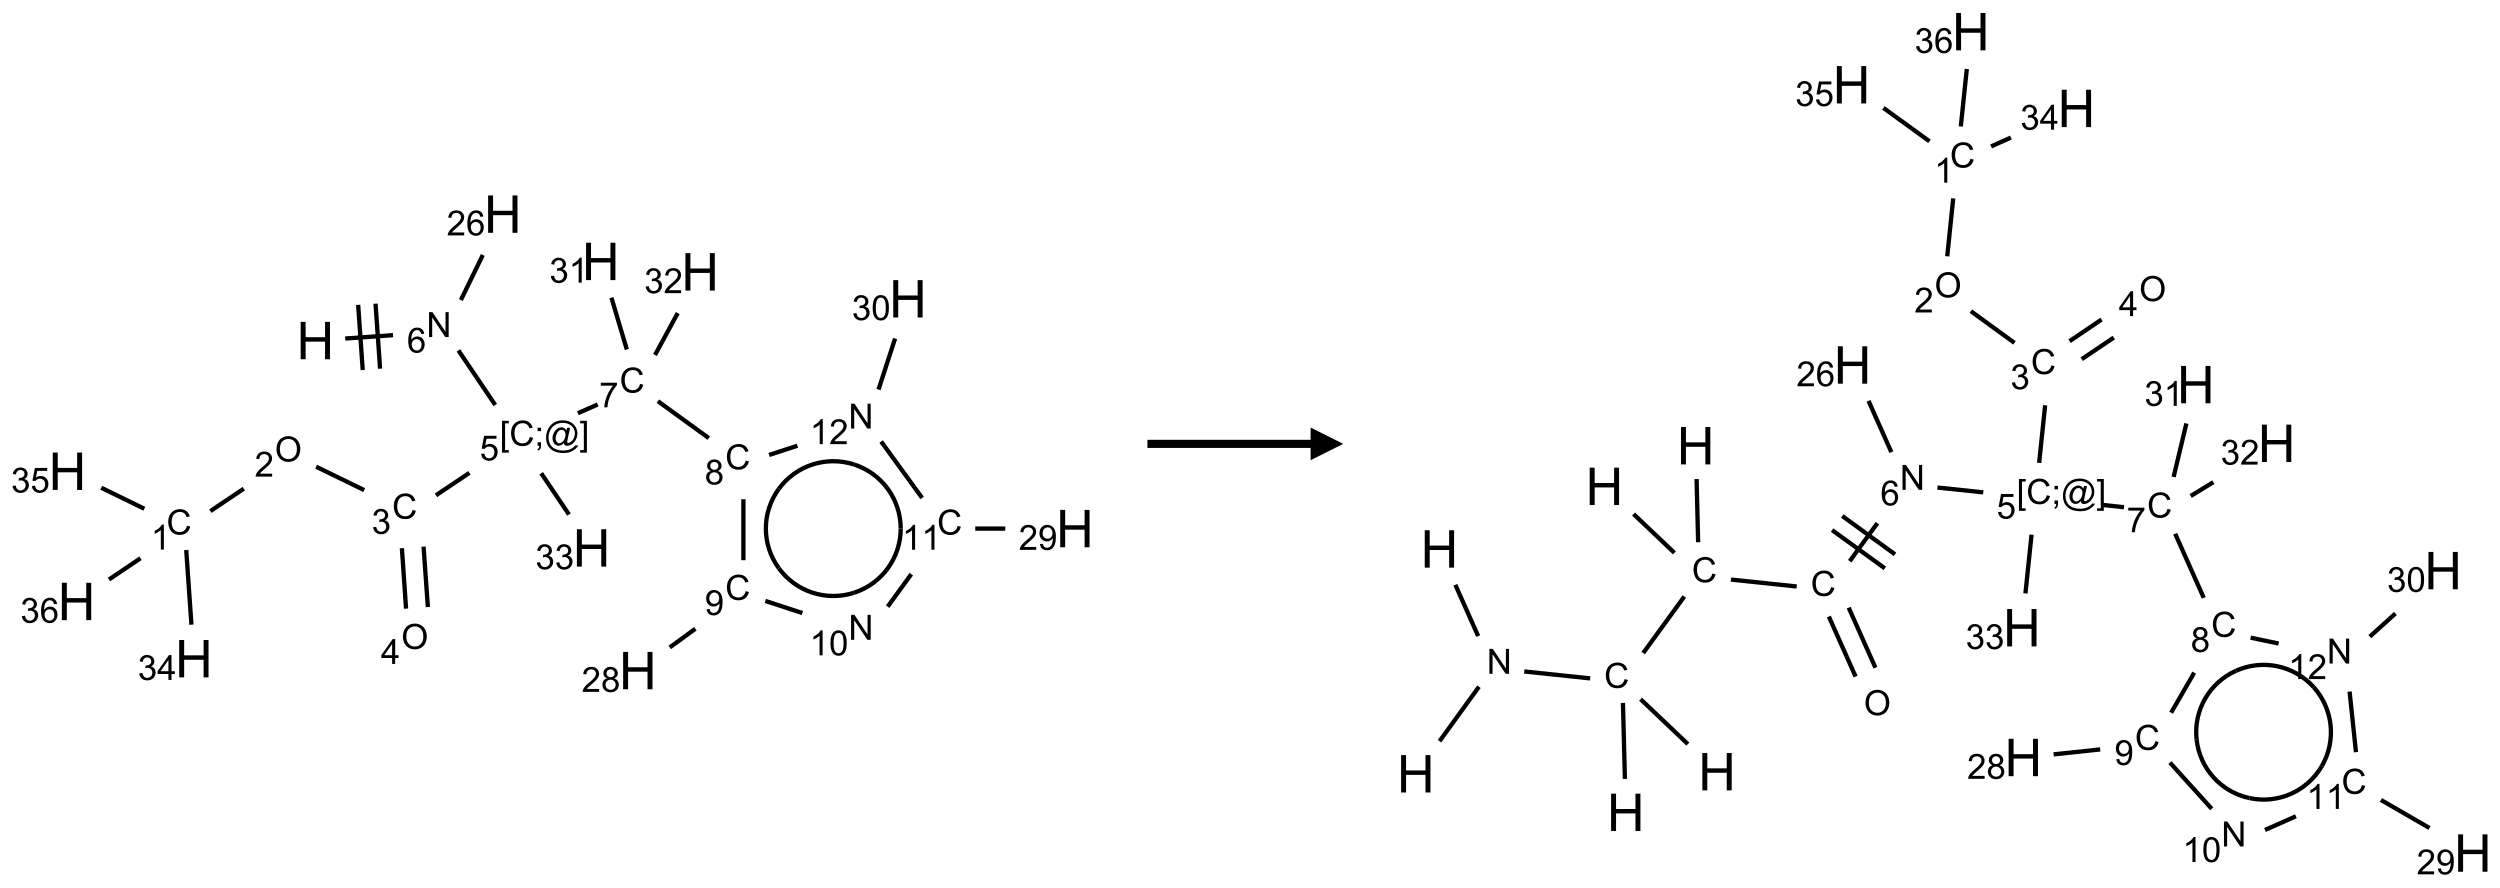 <?xml version="1.0" encoding="UTF-8"?>
<svg xmlns="http://www.w3.org/2000/svg" xmlns:xlink="http://www.w3.org/1999/xlink" width="766" height="272" viewBox="0 0 766 272">
<defs>
<g>
<g id="glyph-0-0">
<path d="M 2 0 L 2 -10 L 10 -10 L 10 0 Z M 2.25 -0.25 L 9.75 -0.25 L 9.75 -9.75 L 2.25 -9.75 Z M 2.25 -0.25 "/>
</g>
<g id="glyph-0-1">
<path d="M 1.281 0 L 1.281 -11.453 L 2.797 -11.453 L 2.797 -6.75 L 8.75 -6.75 L 8.75 -11.453 L 10.266 -11.453 L 10.266 0 L 8.75 0 L 8.75 -5.398 L 2.797 -5.398 L 2.797 0 Z M 1.281 0 "/>
</g>
<g id="glyph-1-0">
<path d="M 1.332 0 L 1.332 -6.668 L 6.668 -6.668 L 6.668 0 Z M 1.5 -0.168 L 6.5 -0.168 L 6.5 -6.5 L 1.5 -6.5 Z M 1.5 -0.168 "/>
</g>
<g id="glyph-1-1">
<path d="M 0.812 0 L 0.812 -7.637 L 1.848 -7.637 L 5.859 -1.641 L 5.859 -7.637 L 6.828 -7.637 L 6.828 0 L 5.793 0 L 1.781 -6 L 1.781 0 Z M 0.812 0 "/>
</g>
<g id="glyph-1-2">
<path d="M 5.309 -5.766 L 4.375 -5.691 C 4.293 -6.059 4.172 -6.328 4.02 -6.496 C 3.766 -6.762 3.453 -6.895 3.082 -6.895 C 2.785 -6.895 2.523 -6.812 2.297 -6.645 C 2 -6.43 1.77 -6.117 1.598 -5.703 C 1.43 -5.289 1.34 -4.703 1.332 -3.938 C 1.559 -4.281 1.836 -4.535 2.16 -4.703 C 2.488 -4.871 2.828 -4.953 3.188 -4.953 C 3.812 -4.953 4.344 -4.723 4.785 -4.262 C 5.223 -3.801 5.441 -3.207 5.441 -2.48 C 5.441 -2 5.34 -1.555 5.133 -1.145 C 4.926 -0.73 4.641 -0.418 4.281 -0.199 C 3.922 0.02 3.512 0.129 3.051 0.129 C 2.27 0.129 1.633 -0.156 1.141 -0.73 C 0.648 -1.305 0.402 -2.254 0.402 -3.574 C 0.402 -5.051 0.672 -6.121 1.219 -6.793 C 1.695 -7.375 2.336 -7.668 3.141 -7.668 C 3.742 -7.668 4.234 -7.5 4.617 -7.16 C 5 -6.824 5.23 -6.359 5.309 -5.766 Z M 1.48 -2.473 C 1.48 -2.152 1.547 -1.844 1.684 -1.547 C 1.82 -1.25 2.016 -1.027 2.262 -0.871 C 2.508 -0.719 2.766 -0.641 3.035 -0.641 C 3.434 -0.641 3.773 -0.801 4.059 -1.121 C 4.344 -1.441 4.484 -1.875 4.484 -2.422 C 4.484 -2.949 4.344 -3.367 4.062 -3.668 C 3.781 -3.973 3.426 -4.125 3 -4.125 C 2.578 -4.125 2.219 -3.973 1.922 -3.668 C 1.625 -3.363 1.48 -2.969 1.48 -2.473 Z M 1.48 -2.473 "/>
</g>
<g id="glyph-1-3">
<path d="M 0.723 2.121 L 0.723 -7.637 L 2.793 -7.637 L 2.793 -6.859 L 1.66 -6.859 L 1.66 1.344 L 2.793 1.344 L 2.793 2.121 Z M 0.723 2.121 "/>
</g>
<g id="glyph-1-4">
<path d="M 6.27 -2.676 L 7.281 -2.422 C 7.07 -1.594 6.688 -0.961 6.137 -0.523 C 5.586 -0.086 4.914 0.129 4.121 0.129 C 3.297 0.129 2.629 -0.039 2.113 -0.371 C 1.598 -0.707 1.203 -1.191 0.934 -1.828 C 0.664 -2.465 0.531 -3.145 0.531 -3.875 C 0.531 -4.672 0.684 -5.363 0.988 -5.957 C 1.293 -6.547 1.723 -6.996 2.285 -7.305 C 2.844 -7.613 3.461 -7.766 4.137 -7.766 C 4.898 -7.766 5.543 -7.57 6.062 -7.184 C 6.582 -6.793 6.945 -6.246 7.152 -5.543 L 6.156 -5.309 C 5.98 -5.863 5.723 -6.266 5.387 -6.52 C 5.051 -6.773 4.625 -6.902 4.113 -6.902 C 3.527 -6.902 3.039 -6.762 2.645 -6.48 C 2.25 -6.199 1.973 -5.82 1.812 -5.348 C 1.652 -4.871 1.574 -4.383 1.574 -3.879 C 1.574 -3.23 1.668 -2.664 1.855 -2.18 C 2.047 -1.695 2.34 -1.332 2.738 -1.094 C 3.137 -0.855 3.57 -0.734 4.035 -0.734 C 4.602 -0.734 5.082 -0.898 5.473 -1.223 C 5.867 -1.551 6.133 -2.035 6.27 -2.676 Z M 6.27 -2.676 "/>
</g>
<g id="glyph-1-5">
<path d="M 0.949 -4.465 L 0.949 -5.531 L 2.016 -5.531 L 2.016 -4.465 Z M 0.949 0 L 0.949 -1.066 L 2.016 -1.066 L 2.016 0 C 2.016 0.391 1.945 0.711 1.809 0.949 C 1.668 1.191 1.449 1.379 1.145 1.512 L 0.887 1.109 C 1.082 1.023 1.23 0.895 1.324 0.727 C 1.418 0.559 1.469 0.316 1.48 0 Z M 0.949 0 "/>
</g>
<g id="glyph-1-6">
<path d="M 6.047 -0.848 C 5.82 -0.59 5.57 -0.379 5.289 -0.223 C 5.008 -0.062 4.73 0.016 4.449 0.016 C 4.141 0.016 3.84 -0.074 3.547 -0.254 C 3.254 -0.434 3.02 -0.715 2.836 -1.09 C 2.652 -1.465 2.562 -1.875 2.562 -2.324 C 2.562 -2.875 2.703 -3.43 2.988 -3.98 C 3.27 -4.535 3.621 -4.953 4.043 -5.23 C 4.461 -5.508 4.871 -5.645 5.266 -5.645 C 5.566 -5.645 5.855 -5.566 6.129 -5.41 C 6.402 -5.25 6.641 -5.012 6.84 -4.688 L 7.016 -5.496 L 7.949 -5.496 L 7.199 -2 C 7.094 -1.516 7.043 -1.246 7.043 -1.191 C 7.043 -1.098 7.078 -1.02 7.148 -0.949 C 7.219 -0.883 7.305 -0.848 7.406 -0.848 C 7.59 -0.848 7.832 -0.953 8.129 -1.168 C 8.527 -1.445 8.84 -1.816 9.07 -2.285 C 9.301 -2.75 9.418 -3.234 9.418 -3.73 C 9.418 -4.309 9.27 -4.852 8.973 -5.355 C 8.676 -5.859 8.23 -6.262 7.645 -6.562 C 7.055 -6.863 6.406 -7.016 5.691 -7.016 C 4.879 -7.016 4.137 -6.824 3.465 -6.445 C 2.793 -6.066 2.273 -5.52 1.902 -4.809 C 1.535 -4.098 1.348 -3.34 1.348 -2.527 C 1.348 -1.676 1.535 -0.941 1.902 -0.328 C 2.273 0.285 2.809 0.742 3.508 1.035 C 4.207 1.328 4.984 1.473 5.832 1.473 C 6.742 1.473 7.504 1.32 8.121 1.016 C 8.734 0.711 9.195 0.34 9.5 -0.098 L 10.441 -0.098 C 10.266 0.266 9.961 0.637 9.531 1.016 C 9.102 1.395 8.59 1.695 7.996 1.914 C 7.402 2.133 6.688 2.246 5.848 2.246 C 5.078 2.246 4.367 2.145 3.715 1.949 C 3.066 1.75 2.512 1.453 2.051 1.055 C 1.594 0.656 1.25 0.199 1.016 -0.316 C 0.723 -0.973 0.578 -1.684 0.578 -2.441 C 0.578 -3.289 0.75 -4.098 1.098 -4.863 C 1.523 -5.805 2.125 -6.527 2.902 -7.027 C 3.684 -7.527 4.629 -7.777 5.738 -7.777 C 6.602 -7.777 7.375 -7.602 8.059 -7.246 C 8.746 -6.895 9.285 -6.371 9.684 -5.672 C 10.02 -5.07 10.188 -4.418 10.188 -3.715 C 10.188 -2.707 9.832 -1.812 9.125 -1.031 C 8.492 -0.328 7.801 0.02 7.051 0.02 C 6.812 0.02 6.617 -0.016 6.473 -0.09 C 6.324 -0.16 6.215 -0.266 6.145 -0.402 C 6.102 -0.488 6.066 -0.637 6.047 -0.848 Z M 3.527 -2.262 C 3.527 -1.785 3.641 -1.414 3.863 -1.152 C 4.09 -0.887 4.348 -0.754 4.641 -0.754 C 4.836 -0.754 5.039 -0.812 5.254 -0.93 C 5.469 -1.047 5.676 -1.219 5.871 -1.449 C 6.066 -1.676 6.23 -1.969 6.355 -2.32 C 6.48 -2.672 6.543 -3.027 6.543 -3.379 C 6.543 -3.852 6.426 -4.219 6.191 -4.48 C 5.957 -4.738 5.672 -4.871 5.332 -4.871 C 5.109 -4.871 4.902 -4.812 4.707 -4.699 C 4.512 -4.586 4.32 -4.406 4.137 -4.156 C 3.953 -3.906 3.805 -3.602 3.691 -3.246 C 3.582 -2.887 3.527 -2.559 3.527 -2.262 Z M 3.527 -2.262 "/>
</g>
<g id="glyph-1-7">
<path d="M 2.27 2.121 L 0.203 2.121 L 0.203 1.344 L 1.332 1.344 L 1.332 -6.859 L 0.203 -6.859 L 0.203 -7.637 L 2.27 -7.637 Z M 2.27 2.121 "/>
</g>
<g id="glyph-1-8">
<path d="M 0.441 -2 L 1.426 -2.082 C 1.5 -1.605 1.668 -1.242 1.934 -1.004 C 2.199 -0.762 2.52 -0.641 2.895 -0.641 C 3.348 -0.641 3.73 -0.812 4.043 -1.152 C 4.355 -1.492 4.512 -1.941 4.512 -2.504 C 4.512 -3.039 4.359 -3.461 4.059 -3.77 C 3.758 -4.078 3.367 -4.234 2.879 -4.234 C 2.578 -4.234 2.305 -4.164 2.062 -4.027 C 1.82 -3.891 1.629 -3.715 1.488 -3.496 L 0.609 -3.609 L 1.348 -7.531 L 5.145 -7.531 L 5.145 -6.637 L 2.098 -6.637 L 1.688 -4.582 C 2.145 -4.902 2.625 -5.062 3.129 -5.062 C 3.797 -5.062 4.359 -4.832 4.816 -4.371 C 5.277 -3.91 5.504 -3.312 5.504 -2.59 C 5.504 -1.898 5.305 -1.301 4.902 -0.797 C 4.41 -0.18 3.742 0.129 2.895 0.129 C 2.199 0.129 1.633 -0.062 1.195 -0.453 C 0.758 -0.844 0.504 -1.359 0.441 -2 Z M 0.441 -2 "/>
</g>
<g id="glyph-1-9">
<path d="M 0.449 -2.016 L 1.387 -2.141 C 1.492 -1.609 1.676 -1.227 1.934 -0.992 C 2.191 -0.758 2.508 -0.641 2.879 -0.641 C 3.32 -0.641 3.695 -0.793 3.996 -1.098 C 4.301 -1.402 4.453 -1.781 4.453 -2.234 C 4.453 -2.664 4.312 -3.02 4.031 -3.301 C 3.75 -3.578 3.391 -3.719 2.957 -3.719 C 2.781 -3.719 2.562 -3.684 2.297 -3.613 L 2.402 -4.438 C 2.465 -4.43 2.516 -4.426 2.551 -4.426 C 2.949 -4.426 3.312 -4.531 3.629 -4.738 C 3.949 -4.949 4.109 -5.27 4.109 -5.703 C 4.109 -6.047 3.992 -6.332 3.762 -6.559 C 3.527 -6.785 3.227 -6.895 2.859 -6.895 C 2.496 -6.895 2.191 -6.781 1.949 -6.551 C 1.707 -6.324 1.547 -5.98 1.48 -5.52 L 0.543 -5.688 C 0.656 -6.316 0.918 -6.805 1.324 -7.148 C 1.73 -7.492 2.234 -7.668 2.84 -7.668 C 3.254 -7.668 3.641 -7.578 3.988 -7.398 C 4.34 -7.219 4.609 -6.977 4.793 -6.668 C 4.98 -6.359 5.074 -6.031 5.074 -5.684 C 5.074 -5.352 4.984 -5.051 4.809 -4.781 C 4.629 -4.512 4.367 -4.297 4.02 -4.137 C 4.473 -4.031 4.824 -3.816 5.074 -3.488 C 5.324 -3.16 5.449 -2.75 5.449 -2.254 C 5.449 -1.59 5.203 -1.023 4.719 -0.559 C 4.234 -0.098 3.617 0.137 2.875 0.137 C 2.203 0.137 1.648 -0.062 1.207 -0.465 C 0.762 -0.863 0.512 -1.379 0.449 -2.016 Z M 0.449 -2.016 "/>
</g>
<g id="glyph-1-10">
<path d="M 0.516 -3.719 C 0.516 -4.984 0.855 -5.977 1.535 -6.695 C 2.215 -7.414 3.094 -7.77 4.172 -7.77 C 4.875 -7.77 5.512 -7.602 6.078 -7.266 C 6.645 -6.93 7.074 -6.461 7.371 -5.855 C 7.668 -5.254 7.816 -4.57 7.816 -3.809 C 7.816 -3.035 7.66 -2.34 7.348 -1.73 C 7.035 -1.117 6.594 -0.656 6.02 -0.34 C 5.449 -0.027 4.828 0.129 4.168 0.129 C 3.449 0.129 2.805 -0.043 2.238 -0.391 C 1.672 -0.738 1.246 -1.211 0.953 -1.812 C 0.66 -2.414 0.516 -3.047 0.516 -3.719 Z M 1.559 -3.703 C 1.559 -2.781 1.805 -2.059 2.301 -1.527 C 2.793 -1 3.414 -0.734 4.16 -0.734 C 4.922 -0.734 5.547 -1 6.039 -1.535 C 6.531 -2.07 6.777 -2.828 6.777 -3.812 C 6.777 -4.434 6.672 -4.977 6.461 -5.441 C 6.25 -5.902 5.945 -6.262 5.539 -6.52 C 5.133 -6.773 4.68 -6.902 4.176 -6.902 C 3.461 -6.902 2.848 -6.656 2.332 -6.164 C 1.816 -5.672 1.559 -4.852 1.559 -3.703 Z M 1.559 -3.703 "/>
</g>
<g id="glyph-1-11">
<path d="M 5.371 -0.902 L 5.371 0 L 0.324 0 C 0.316 -0.227 0.352 -0.441 0.434 -0.652 C 0.562 -0.996 0.766 -1.332 1.051 -1.668 C 1.332 -2 1.742 -2.387 2.277 -2.824 C 3.105 -3.504 3.668 -4.043 3.957 -4.441 C 4.25 -4.84 4.395 -5.215 4.395 -5.566 C 4.395 -5.938 4.262 -6.254 3.996 -6.508 C 3.73 -6.762 3.387 -6.891 2.957 -6.891 C 2.508 -6.891 2.145 -6.754 1.875 -6.484 C 1.605 -6.215 1.469 -5.84 1.465 -5.359 L 0.5 -5.457 C 0.566 -6.176 0.812 -6.727 1.246 -7.102 C 1.676 -7.477 2.254 -7.668 2.98 -7.668 C 3.711 -7.668 4.293 -7.465 4.719 -7.059 C 5.145 -6.652 5.359 -6.148 5.359 -5.547 C 5.359 -5.242 5.297 -4.941 5.172 -4.645 C 5.047 -4.352 4.84 -4.039 4.551 -3.715 C 4.262 -3.387 3.777 -2.938 3.105 -2.371 C 2.543 -1.898 2.18 -1.578 2.02 -1.41 C 1.859 -1.242 1.73 -1.07 1.625 -0.902 Z M 5.371 -0.902 "/>
</g>
<g id="glyph-1-12">
<path d="M 3.973 0 L 3.035 0 L 3.035 -5.973 C 2.809 -5.758 2.516 -5.543 2.148 -5.328 C 1.781 -5.113 1.453 -4.953 1.16 -4.844 L 1.16 -5.75 C 1.684 -5.996 2.145 -6.297 2.535 -6.645 C 2.93 -6.996 3.207 -7.336 3.371 -7.668 L 3.973 -7.668 Z M 3.973 0 "/>
</g>
<g id="glyph-1-13">
<path d="M 3.449 0 L 3.449 -1.828 L 0.137 -1.828 L 0.137 -2.688 L 3.621 -7.637 L 4.387 -7.637 L 4.387 -2.688 L 5.418 -2.688 L 5.418 -1.828 L 4.387 -1.828 L 4.387 0 Z M 3.449 -2.688 L 3.449 -6.129 L 1.059 -2.688 Z M 3.449 -2.688 "/>
</g>
<g id="glyph-1-14">
<path d="M 0.504 -6.637 L 0.504 -7.535 L 5.449 -7.535 L 5.449 -6.809 C 4.961 -6.289 4.48 -5.602 4.004 -4.746 C 3.527 -3.887 3.156 -3.004 2.895 -2.098 C 2.707 -1.461 2.59 -0.762 2.535 0 L 1.574 0 C 1.582 -0.602 1.703 -1.328 1.926 -2.176 C 2.152 -3.027 2.477 -3.848 2.898 -4.637 C 3.32 -5.426 3.77 -6.094 4.246 -6.637 Z M 0.504 -6.637 "/>
</g>
<g id="glyph-1-15">
<path d="M 1.887 -4.141 C 1.496 -4.281 1.207 -4.484 1.02 -4.75 C 0.832 -5.016 0.738 -5.328 0.738 -5.699 C 0.738 -6.254 0.938 -6.719 1.34 -7.098 C 1.738 -7.477 2.27 -7.668 2.934 -7.668 C 3.598 -7.668 4.137 -7.473 4.543 -7.086 C 4.949 -6.699 5.152 -6.227 5.152 -5.672 C 5.152 -5.316 5.059 -5.008 4.871 -4.746 C 4.688 -4.484 4.406 -4.281 4.027 -4.141 C 4.496 -3.988 4.852 -3.742 5.098 -3.402 C 5.34 -3.062 5.465 -2.656 5.465 -2.184 C 5.465 -1.531 5.234 -0.98 4.77 -0.535 C 4.309 -0.09 3.703 0.129 2.949 0.129 C 2.195 0.129 1.586 -0.094 1.125 -0.539 C 0.664 -0.984 0.434 -1.543 0.434 -2.207 C 0.434 -2.703 0.559 -3.121 0.809 -3.457 C 1.062 -3.793 1.422 -4.02 1.887 -4.141 Z M 1.699 -5.73 C 1.699 -5.367 1.812 -5.074 2.047 -4.844 C 2.281 -4.613 2.582 -4.5 2.953 -4.5 C 3.312 -4.5 3.609 -4.613 3.84 -4.84 C 4.07 -5.066 4.188 -5.348 4.188 -5.676 C 4.188 -6.02 4.07 -6.309 3.832 -6.543 C 3.594 -6.777 3.297 -6.895 2.941 -6.895 C 2.586 -6.895 2.289 -6.781 2.051 -6.551 C 1.816 -6.324 1.699 -6.047 1.699 -5.73 Z M 1.395 -2.203 C 1.395 -1.938 1.461 -1.676 1.586 -1.426 C 1.711 -1.176 1.902 -0.984 2.152 -0.848 C 2.402 -0.711 2.672 -0.641 2.957 -0.641 C 3.406 -0.641 3.777 -0.785 4.066 -1.074 C 4.359 -1.363 4.504 -1.727 4.504 -2.172 C 4.504 -2.625 4.355 -2.996 4.055 -3.293 C 3.754 -3.586 3.379 -3.734 2.926 -3.734 C 2.484 -3.734 2.121 -3.59 1.832 -3.297 C 1.543 -3.004 1.395 -2.641 1.395 -2.203 Z M 1.395 -2.203 "/>
</g>
<g id="glyph-1-16">
<path d="M 0.582 -1.766 L 1.484 -1.848 C 1.562 -1.426 1.707 -1.117 1.922 -0.926 C 2.137 -0.734 2.414 -0.641 2.75 -0.641 C 3.039 -0.641 3.289 -0.707 3.508 -0.84 C 3.727 -0.973 3.902 -1.148 4.043 -1.367 C 4.18 -1.586 4.297 -1.887 4.391 -2.262 C 4.484 -2.637 4.531 -3.016 4.531 -3.406 C 4.531 -3.449 4.531 -3.512 4.527 -3.594 C 4.34 -3.297 4.082 -3.055 3.758 -2.867 C 3.434 -2.68 3.082 -2.59 2.703 -2.59 C 2.07 -2.59 1.535 -2.816 1.098 -3.277 C 0.66 -3.734 0.441 -4.34 0.441 -5.09 C 0.441 -5.863 0.672 -6.484 1.129 -6.957 C 1.586 -7.43 2.156 -7.668 2.844 -7.668 C 3.34 -7.668 3.793 -7.531 4.207 -7.266 C 4.617 -7 4.93 -6.617 5.145 -6.121 C 5.355 -5.629 5.465 -4.91 5.465 -3.973 C 5.465 -2.996 5.359 -2.223 5.145 -1.645 C 4.934 -1.066 4.617 -0.625 4.199 -0.324 C 3.781 -0.02 3.293 0.129 2.73 0.129 C 2.133 0.129 1.645 -0.035 1.266 -0.367 C 0.887 -0.699 0.66 -1.164 0.582 -1.766 Z M 4.422 -5.137 C 4.422 -5.676 4.277 -6.102 3.992 -6.418 C 3.707 -6.734 3.359 -6.891 2.957 -6.891 C 2.543 -6.891 2.18 -6.719 1.871 -6.379 C 1.562 -6.039 1.406 -5.598 1.406 -5.059 C 1.406 -4.57 1.555 -4.176 1.848 -3.871 C 2.141 -3.566 2.5 -3.418 2.934 -3.418 C 3.367 -3.418 3.723 -3.57 4.004 -3.871 C 4.281 -4.176 4.422 -4.598 4.422 -5.137 Z M 4.422 -5.137 "/>
</g>
<g id="glyph-1-17">
<path d="M 0.441 -3.766 C 0.441 -4.668 0.535 -5.395 0.723 -5.945 C 0.906 -6.496 1.184 -6.922 1.551 -7.219 C 1.918 -7.516 2.375 -7.668 2.934 -7.668 C 3.344 -7.668 3.703 -7.586 4.012 -7.418 C 4.32 -7.254 4.574 -7.016 4.777 -6.707 C 4.977 -6.395 5.137 -6.016 5.25 -5.57 C 5.363 -5.125 5.422 -4.523 5.422 -3.766 C 5.422 -2.871 5.328 -2.148 5.145 -1.598 C 4.961 -1.047 4.688 -0.621 4.32 -0.32 C 3.953 -0.02 3.492 0.129 2.934 0.129 C 2.195 0.129 1.617 -0.133 1.199 -0.66 C 0.695 -1.297 0.441 -2.332 0.441 -3.766 Z M 1.406 -3.766 C 1.406 -2.512 1.555 -1.68 1.848 -1.262 C 2.141 -0.848 2.5 -0.641 2.934 -0.641 C 3.363 -0.641 3.727 -0.848 4.02 -1.266 C 4.312 -1.684 4.457 -2.516 4.457 -3.766 C 4.457 -5.023 4.312 -5.859 4.02 -6.27 C 3.727 -6.684 3.359 -6.891 2.922 -6.891 C 2.492 -6.891 2.148 -6.707 1.891 -6.344 C 1.566 -5.879 1.406 -5.02 1.406 -3.766 Z M 1.406 -3.766 "/>
</g>
</g>
</defs>
<path fill="none" stroke-width="0.033" stroke-linecap="butt" stroke-linejoin="miter" stroke="rgb(0%, 0%, 0%)" stroke-opacity="1" stroke-miterlimit="10" d="M 2.128 0.953 L 2.494 0.927 " transform="matrix(40, 0, 0, 40, 20.658, 65.605)"/>
<path fill="none" stroke-width="0.033" stroke-linecap="butt" stroke-linejoin="miter" stroke="rgb(0%, 0%, 0%)" stroke-opacity="1" stroke-miterlimit="10" d="M 2.395 1.184 L 2.36 0.686 " transform="matrix(40, 0, 0, 40, 20.658, 65.605)"/>
<path fill="none" stroke-width="0.033" stroke-linecap="butt" stroke-linejoin="miter" stroke="rgb(0%, 0%, 0%)" stroke-opacity="1" stroke-miterlimit="10" d="M 2.262 1.194 L 2.227 0.695 " transform="matrix(40, 0, 0, 40, 20.658, 65.605)"/>
<path fill="none" stroke-width="0.033" stroke-linecap="butt" stroke-linejoin="miter" stroke="rgb(0%, 0%, 0%)" stroke-opacity="1" stroke-miterlimit="10" d="M 2.995 1.044 L 3.277 1.462 " transform="matrix(40, 0, 0, 40, 20.658, 65.605)"/>
<path fill="none" stroke-width="0.033" stroke-linecap="butt" stroke-linejoin="miter" stroke="rgb(0%, 0%, 0%)" stroke-opacity="1" stroke-miterlimit="10" d="M 3.079 1.982 L 2.823 2.154 " transform="matrix(40, 0, 0, 40, 20.658, 65.605)"/>
<path fill="none" stroke-width="0.033" stroke-linecap="butt" stroke-linejoin="miter" stroke="rgb(0%, 0%, 0%)" stroke-opacity="1" stroke-miterlimit="10" d="M 2.273 2.114 L 1.905 1.935 " transform="matrix(40, 0, 0, 40, 20.658, 65.605)"/>
<path fill="none" stroke-width="0.033" stroke-linecap="butt" stroke-linejoin="miter" stroke="rgb(0%, 0%, 0%)" stroke-opacity="1" stroke-miterlimit="10" d="M 1.351 2.103 L 1.095 2.275 " transform="matrix(40, 0, 0, 40, 20.658, 65.605)"/>
<path fill="none" stroke-width="0.033" stroke-linecap="butt" stroke-linejoin="miter" stroke="rgb(0%, 0%, 0%)" stroke-opacity="1" stroke-miterlimit="10" d="M 0.91 2.573 L 0.95 3.145 " transform="matrix(40, 0, 0, 40, 20.658, 65.605)"/>
<path fill="none" stroke-width="0.033" stroke-linecap="butt" stroke-linejoin="miter" stroke="rgb(0%, 0%, 0%)" stroke-opacity="1" stroke-miterlimit="10" d="M 0.589 2.257 L 0.259 2.096 " transform="matrix(40, 0, 0, 40, 20.658, 65.605)"/>
<path fill="none" stroke-width="0.033" stroke-linecap="butt" stroke-linejoin="miter" stroke="rgb(0%, 0%, 0%)" stroke-opacity="1" stroke-miterlimit="10" d="M 0.56 2.636 L 0.318 2.799 " transform="matrix(40, 0, 0, 40, 20.658, 65.605)"/>
<path fill="none" stroke-width="0.033" stroke-linecap="butt" stroke-linejoin="miter" stroke="rgb(0%, 0%, 0%)" stroke-opacity="1" stroke-miterlimit="10" d="M 2.562 2.559 L 2.594 3.022 " transform="matrix(40, 0, 0, 40, 20.658, 65.605)"/>
<path fill="none" stroke-width="0.033" stroke-linecap="butt" stroke-linejoin="miter" stroke="rgb(0%, 0%, 0%)" stroke-opacity="1" stroke-miterlimit="10" d="M 2.728 2.547 L 2.761 3.01 " transform="matrix(40, 0, 0, 40, 20.658, 65.605)"/>
<path fill="none" stroke-width="0.033" stroke-linecap="butt" stroke-linejoin="miter" stroke="rgb(0%, 0%, 0%)" stroke-opacity="1" stroke-miterlimit="10" d="M 3.91 1.525 L 4.062 1.458 " transform="matrix(40, 0, 0, 40, 20.658, 65.605)"/>
<path fill="none" stroke-width="0.033" stroke-linecap="butt" stroke-linejoin="miter" stroke="rgb(0%, 0%, 0%)" stroke-opacity="1" stroke-miterlimit="10" d="M 4.523 1.433 L 4.913 1.716 " transform="matrix(40, 0, 0, 40, 20.658, 65.605)"/>
<path fill="none" stroke-width="0.033" stroke-linecap="butt" stroke-linejoin="miter" stroke="rgb(0%, 0%, 0%)" stroke-opacity="1" stroke-miterlimit="10" d="M 5.178 2.184 L 5.178 2.651 " transform="matrix(40, 0, 0, 40, 20.658, 65.605)"/>
<path fill="none" stroke-width="0.033" stroke-linecap="butt" stroke-linejoin="miter" stroke="rgb(0%, 0%, 0%)" stroke-opacity="1" stroke-miterlimit="10" d="M 4.81 3.176 L 4.614 3.319 " transform="matrix(40, 0, 0, 40, 20.658, 65.605)"/>
<path fill="none" stroke-width="0.033" stroke-linecap="butt" stroke-linejoin="miter" stroke="rgb(0%, 0%, 0%)" stroke-opacity="1" stroke-miterlimit="10" d="M 5.346 2.963 L 5.63 3.056 " transform="matrix(40, 0, 0, 40, 20.658, 65.605)"/>
<path fill="none" stroke-width="0.033" stroke-linecap="butt" stroke-linejoin="miter" stroke="rgb(0%, 0%, 0%)" stroke-opacity="1" stroke-miterlimit="10" d="M 6.283 3.007 L 6.464 2.758 " transform="matrix(40, 0, 0, 40, 20.658, 65.605)"/>
<path fill="none" stroke-width="0.033" stroke-linecap="butt" stroke-linejoin="miter" stroke="rgb(0%, 0%, 0%)" stroke-opacity="1" stroke-miterlimit="10" d="M 6.954 2.409 L 7.184 2.409 " transform="matrix(40, 0, 0, 40, 20.658, 65.605)"/>
<path fill="none" stroke-width="0.033" stroke-linecap="butt" stroke-linejoin="miter" stroke="rgb(0%, 0%, 0%)" stroke-opacity="1" stroke-miterlimit="10" d="M 6.547 2.174 L 6.233 1.742 " transform="matrix(40, 0, 0, 40, 20.658, 65.605)"/>
<path fill="none" stroke-width="0.033" stroke-linecap="butt" stroke-linejoin="miter" stroke="rgb(0%, 0%, 0%)" stroke-opacity="1" stroke-miterlimit="10" d="M 5.592 1.774 L 5.375 1.845 " transform="matrix(40, 0, 0, 40, 20.658, 65.605)"/>
<path fill="none" stroke-width="0.033" stroke-linecap="butt" stroke-linejoin="miter" stroke="rgb(0%, 0%, 0%)" stroke-opacity="1" stroke-miterlimit="10" d="M 6.213 1.344 L 6.34 0.953 " transform="matrix(40, 0, 0, 40, 20.658, 65.605)"/>
<path fill="none" stroke-width="0.033" stroke-linecap="butt" stroke-linejoin="miter" stroke="rgb(0%, 0%, 0%)" stroke-opacity="1" stroke-miterlimit="10" d="M 4.285 1.037 L 4.167 0.64 " transform="matrix(40, 0, 0, 40, 20.658, 65.605)"/>
<path fill="none" stroke-width="0.033" stroke-linecap="butt" stroke-linejoin="miter" stroke="rgb(0%, 0%, 0%)" stroke-opacity="1" stroke-miterlimit="10" d="M 4.501 1.079 L 4.675 0.758 " transform="matrix(40, 0, 0, 40, 20.658, 65.605)"/>
<path fill="none" stroke-width="0.033" stroke-linecap="butt" stroke-linejoin="miter" stroke="rgb(0%, 0%, 0%)" stroke-opacity="1" stroke-miterlimit="10" d="M 3.629 1.985 L 3.842 2.301 " transform="matrix(40, 0, 0, 40, 20.658, 65.605)"/>
<path fill="none" stroke-width="0.033" stroke-linecap="butt" stroke-linejoin="miter" stroke="rgb(0%, 0%, 0%)" stroke-opacity="1" stroke-miterlimit="10" d="M 3.014 0.658 L 3.182 0.313 " transform="matrix(40, 0, 0, 40, 20.658, 65.605)"/>
<path fill="none" stroke-width="0.033" stroke-linecap="butt" stroke-linejoin="miter" stroke="rgb(0%, 0%, 0%)" stroke-opacity="1" stroke-miterlimit="10" d="M 5.449 2.712 C 5.317 2.531 5.317 2.286 5.449 2.105 " transform="matrix(40, 0, 0, 40, 20.658, 65.605)"/>
<path fill="none" stroke-width="0.033" stroke-linecap="butt" stroke-linejoin="miter" stroke="rgb(0%, 0%, 0%)" stroke-opacity="1" stroke-miterlimit="10" d="M 6.026 2.9 C 5.813 2.969 5.58 2.893 5.449 2.712 " transform="matrix(40, 0, 0, 40, 20.658, 65.605)"/>
<path fill="none" stroke-width="0.033" stroke-linecap="butt" stroke-linejoin="miter" stroke="rgb(0%, 0%, 0%)" stroke-opacity="1" stroke-miterlimit="10" d="M 6.383 2.409 C 6.383 2.633 6.239 2.831 6.026 2.9 " transform="matrix(40, 0, 0, 40, 20.658, 65.605)"/>
<path fill="none" stroke-width="0.033" stroke-linecap="butt" stroke-linejoin="miter" stroke="rgb(0%, 0%, 0%)" stroke-opacity="1" stroke-miterlimit="10" d="M 6.026 1.918 C 6.239 1.987 6.383 2.185 6.383 2.409 " transform="matrix(40, 0, 0, 40, 20.658, 65.605)"/>
<path fill="none" stroke-width="0.033" stroke-linecap="butt" stroke-linejoin="miter" stroke="rgb(0%, 0%, 0%)" stroke-opacity="1" stroke-miterlimit="10" d="M 5.449 2.105 C 5.58 1.925 5.813 1.849 6.026 1.918 " transform="matrix(40, 0, 0, 40, 20.658, 65.605)"/>
<g fill="rgb(0%, 0%, 0%)" fill-opacity="1">
<use xlink:href="#glyph-0-1" x="90.844" y="110.074"/>
</g>
<g fill="rgb(0%, 0%, 0%)" fill-opacity="1">
<use xlink:href="#glyph-1-1" x="130.645" y="103.27"/>
</g>
<g fill="rgb(0%, 0%, 0%)" fill-opacity="1">
<use xlink:href="#glyph-1-2" x="124.68" y="108.039"/>
</g>
<g fill="rgb(0%, 0%, 0%)" fill-opacity="1">
<use xlink:href="#glyph-1-3" x="153.098" y="136.57"/>
<use xlink:href="#glyph-1-4" x="156.061" y="136.57"/>
<use xlink:href="#glyph-1-5" x="163.764" y="136.57"/>
<use xlink:href="#glyph-1-6" x="166.728" y="136.57"/>
<use xlink:href="#glyph-1-7" x="177.556" y="136.57"/>
</g>
<g fill="rgb(0%, 0%, 0%)" fill-opacity="1">
<use xlink:href="#glyph-1-8" x="146.98" y="141.066"/>
</g>
<g fill="rgb(0%, 0%, 0%)" fill-opacity="1">
<use xlink:href="#glyph-1-4" x="120.129" y="158.93"/>
</g>
<g fill="rgb(0%, 0%, 0%)" fill-opacity="1">
<use xlink:href="#glyph-1-9" x="113.879" y="163.566"/>
</g>
<g fill="rgb(0%, 0%, 0%)" fill-opacity="1">
<use xlink:href="#glyph-1-10" x="84.195" y="141.398"/>
</g>
<g fill="rgb(0%, 0%, 0%)" fill-opacity="1">
<use xlink:href="#glyph-1-11" x="78.008" y="146.031"/>
</g>
<g fill="rgb(0%, 0%, 0%)" fill-opacity="1">
<use xlink:href="#glyph-1-4" x="51.016" y="163.766"/>
</g>
<g fill="rgb(0%, 0%, 0%)" fill-opacity="1">
<use xlink:href="#glyph-1-12" x="46.238" y="168.398"/>
</g>
<g fill="rgb(0%, 0%, 0%)" fill-opacity="1">
<use xlink:href="#glyph-0-1" x="53.629" y="207.551"/>
</g>
<g fill="rgb(0%, 0%, 0%)" fill-opacity="1">
<use xlink:href="#glyph-1-9" x="42.227" y="208.34"/>
<use xlink:href="#glyph-1-13" x="48.159" y="208.34"/>
</g>
<g fill="rgb(0%, 0%, 0%)" fill-opacity="1">
<use xlink:href="#glyph-0-1" x="14.887" y="150.113"/>
</g>
<g fill="rgb(0%, 0%, 0%)" fill-opacity="1">
<use xlink:href="#glyph-1-9" x="3.395" y="150.902"/>
<use xlink:href="#glyph-1-8" x="9.327" y="150.902"/>
</g>
<g fill="rgb(0%, 0%, 0%)" fill-opacity="1">
<use xlink:href="#glyph-0-1" x="17.676" y="190.016"/>
</g>
<g fill="rgb(0%, 0%, 0%)" fill-opacity="1">
<use xlink:href="#glyph-1-9" x="6.246" y="190.809"/>
<use xlink:href="#glyph-1-2" x="12.178" y="190.809"/>
</g>
<g fill="rgb(0%, 0%, 0%)" fill-opacity="1">
<use xlink:href="#glyph-1-10" x="122.938" y="198.836"/>
</g>
<g fill="rgb(0%, 0%, 0%)" fill-opacity="1">
<use xlink:href="#glyph-1-13" x="116.699" y="203.438"/>
</g>
<g fill="rgb(0%, 0%, 0%)" fill-opacity="1">
<use xlink:href="#glyph-1-4" x="189.832" y="120.293"/>
</g>
<g fill="rgb(0%, 0%, 0%)" fill-opacity="1">
<use xlink:href="#glyph-1-14" x="183.582" y="124.801"/>
</g>
<g fill="rgb(0%, 0%, 0%)" fill-opacity="1">
<use xlink:href="#glyph-1-4" x="222.195" y="143.805"/>
</g>
<g fill="rgb(0%, 0%, 0%)" fill-opacity="1">
<use xlink:href="#glyph-1-15" x="215.926" y="148.441"/>
</g>
<g fill="rgb(0%, 0%, 0%)" fill-opacity="1">
<use xlink:href="#glyph-1-4" x="222.195" y="183.805"/>
</g>
<g fill="rgb(0%, 0%, 0%)" fill-opacity="1">
<use xlink:href="#glyph-1-16" x="215.926" y="188.441"/>
</g>
<g fill="rgb(0%, 0%, 0%)" fill-opacity="1">
<use xlink:href="#glyph-0-1" x="189.652" y="211.199"/>
</g>
<g fill="rgb(0%, 0%, 0%)" fill-opacity="1">
<use xlink:href="#glyph-1-11" x="178.207" y="211.992"/>
<use xlink:href="#glyph-1-15" x="184.139" y="211.992"/>
</g>
<g fill="rgb(0%, 0%, 0%)" fill-opacity="1">
<use xlink:href="#glyph-1-1" x="259.957" y="196.035"/>
</g>
<g fill="rgb(0%, 0%, 0%)" fill-opacity="1">
<use xlink:href="#glyph-1-12" x="248.078" y="200.801"/>
<use xlink:href="#glyph-1-17" x="254.01" y="200.801"/>
</g>
<g fill="rgb(0%, 0%, 0%)" fill-opacity="1">
<use xlink:href="#glyph-1-4" x="287.125" y="163.805"/>
</g>
<g fill="rgb(0%, 0%, 0%)" fill-opacity="1">
<use xlink:href="#glyph-1-12" x="276.414" y="168.441"/>
<use xlink:href="#glyph-1-12" x="282.346" y="168.441"/>
</g>
<g fill="rgb(0%, 0%, 0%)" fill-opacity="1">
<use xlink:href="#glyph-0-1" x="323.57" y="167.688"/>
</g>
<g fill="rgb(0%, 0%, 0%)" fill-opacity="1">
<use xlink:href="#glyph-1-11" x="312.121" y="168.48"/>
<use xlink:href="#glyph-1-16" x="318.053" y="168.48"/>
</g>
<g fill="rgb(0%, 0%, 0%)" fill-opacity="1">
<use xlink:href="#glyph-1-1" x="259.957" y="131.312"/>
</g>
<g fill="rgb(0%, 0%, 0%)" fill-opacity="1">
<use xlink:href="#glyph-1-12" x="248.129" y="136.082"/>
<use xlink:href="#glyph-1-11" x="254.061" y="136.082"/>
</g>
<g fill="rgb(0%, 0%, 0%)" fill-opacity="1">
<use xlink:href="#glyph-0-1" x="272.418" y="97.285"/>
</g>
<g fill="rgb(0%, 0%, 0%)" fill-opacity="1">
<use xlink:href="#glyph-1-9" x="261.012" y="98.078"/>
<use xlink:href="#glyph-1-17" x="266.944" y="98.078"/>
</g>
<g fill="rgb(0%, 0%, 0%)" fill-opacity="1">
<use xlink:href="#glyph-0-1" x="178.293" y="85.824"/>
</g>
<g fill="rgb(0%, 0%, 0%)" fill-opacity="1">
<use xlink:href="#glyph-1-9" x="168.332" y="86.617"/>
<use xlink:href="#glyph-1-12" x="174.264" y="86.617"/>
</g>
<g fill="rgb(0%, 0%, 0%)" fill-opacity="1">
<use xlink:href="#glyph-0-1" x="208.742" y="89.023"/>
</g>
<g fill="rgb(0%, 0%, 0%)" fill-opacity="1">
<use xlink:href="#glyph-1-9" x="197.387" y="89.816"/>
<use xlink:href="#glyph-1-11" x="203.319" y="89.816"/>
</g>
<g fill="rgb(0%, 0%, 0%)" fill-opacity="1">
<use xlink:href="#glyph-0-1" x="175.48" y="173.609"/>
</g>
<g fill="rgb(0%, 0%, 0%)" fill-opacity="1">
<use xlink:href="#glyph-1-9" x="164.047" y="174.398"/>
<use xlink:href="#glyph-1-9" x="169.979" y="174.398"/>
</g>
<g fill="rgb(0%, 0%, 0%)" fill-opacity="1">
<use xlink:href="#glyph-0-1" x="148.281" y="71.332"/>
</g>
<g fill="rgb(0%, 0%, 0%)" fill-opacity="1">
<use xlink:href="#glyph-1-11" x="136.852" y="72.125"/>
<use xlink:href="#glyph-1-2" x="142.784" y="72.125"/>
</g>
<path fill-rule="nonzero" fill="rgb(0%, 0%, 0%)" fill-opacity="1" d="M 351.566 137.25 L 401.566 137.25 L 401.566 141 L 411.566 136 L 401.566 131 L 401.566 134.75 L 351.566 134.75 "/>
<path fill="none" stroke-width="0.033" stroke-linecap="butt" stroke-linejoin="miter" stroke="rgb(0%, 0%, 0%)" stroke-opacity="1" stroke-miterlimit="10" d="M 0.303 4.237 L 0.478 4.63 " transform="matrix(40, 0, 0, 40, 433.791, 9.701)"/>
<path fill="none" stroke-width="0.033" stroke-linecap="butt" stroke-linejoin="miter" stroke="rgb(0%, 0%, 0%)" stroke-opacity="1" stroke-miterlimit="10" d="M 0.484 5.018 L 0.182 5.435 " transform="matrix(40, 0, 0, 40, 433.791, 9.701)"/>
<path fill="none" stroke-width="0.033" stroke-linecap="butt" stroke-linejoin="miter" stroke="rgb(0%, 0%, 0%)" stroke-opacity="1" stroke-miterlimit="10" d="M 0.831 4.901 L 1.336 4.954 " transform="matrix(40, 0, 0, 40, 433.791, 9.701)"/>
<path fill="none" stroke-width="0.033" stroke-linecap="butt" stroke-linejoin="miter" stroke="rgb(0%, 0%, 0%)" stroke-opacity="1" stroke-miterlimit="10" d="M 1.587 5.142 L 1.602 5.724 " transform="matrix(40, 0, 0, 40, 433.791, 9.701)"/>
<path fill="none" stroke-width="0.033" stroke-linecap="butt" stroke-linejoin="miter" stroke="rgb(0%, 0%, 0%)" stroke-opacity="1" stroke-miterlimit="10" d="M 1.722 5.113 L 2.084 5.457 " transform="matrix(40, 0, 0, 40, 433.791, 9.701)"/>
<path fill="none" stroke-width="0.033" stroke-linecap="butt" stroke-linejoin="miter" stroke="rgb(0%, 0%, 0%)" stroke-opacity="1" stroke-miterlimit="10" d="M 1.742 4.76 L 2.057 4.327 " transform="matrix(40, 0, 0, 40, 433.791, 9.701)"/>
<path fill="none" stroke-width="0.033" stroke-linecap="butt" stroke-linejoin="miter" stroke="rgb(0%, 0%, 0%)" stroke-opacity="1" stroke-miterlimit="10" d="M 2.163 3.911 L 2.151 3.427 " transform="matrix(40, 0, 0, 40, 433.791, 9.701)"/>
<path fill="none" stroke-width="0.033" stroke-linecap="butt" stroke-linejoin="miter" stroke="rgb(0%, 0%, 0%)" stroke-opacity="1" stroke-miterlimit="10" d="M 1.981 3.992 L 1.668 3.695 " transform="matrix(40, 0, 0, 40, 433.791, 9.701)"/>
<path fill="none" stroke-width="0.033" stroke-linecap="butt" stroke-linejoin="miter" stroke="rgb(0%, 0%, 0%)" stroke-opacity="1" stroke-miterlimit="10" d="M 2.414 4.197 L 2.918 4.25 " transform="matrix(40, 0, 0, 40, 433.791, 9.701)"/>
<path fill="none" stroke-width="0.033" stroke-linecap="butt" stroke-linejoin="miter" stroke="rgb(0%, 0%, 0%)" stroke-opacity="1" stroke-miterlimit="10" d="M 3.164 4.48 L 3.369 4.94 " transform="matrix(40, 0, 0, 40, 433.791, 9.701)"/>
<path fill="none" stroke-width="0.033" stroke-linecap="butt" stroke-linejoin="miter" stroke="rgb(0%, 0%, 0%)" stroke-opacity="1" stroke-miterlimit="10" d="M 3.316 4.412 L 3.521 4.872 " transform="matrix(40, 0, 0, 40, 433.791, 9.701)"/>
<path fill="none" stroke-width="0.033" stroke-linecap="butt" stroke-linejoin="miter" stroke="rgb(0%, 0%, 0%)" stroke-opacity="1" stroke-miterlimit="10" d="M 3.324 4.056 L 3.536 3.765 " transform="matrix(40, 0, 0, 40, 433.791, 9.701)"/>
<path fill="none" stroke-width="0.033" stroke-linecap="butt" stroke-linejoin="miter" stroke="rgb(0%, 0%, 0%)" stroke-opacity="1" stroke-miterlimit="10" d="M 3.671 4.004 L 3.267 3.71 " transform="matrix(40, 0, 0, 40, 433.791, 9.701)"/>
<path fill="none" stroke-width="0.033" stroke-linecap="butt" stroke-linejoin="miter" stroke="rgb(0%, 0%, 0%)" stroke-opacity="1" stroke-miterlimit="10" d="M 3.593 4.111 L 3.189 3.818 " transform="matrix(40, 0, 0, 40, 433.791, 9.701)"/>
<path fill="none" stroke-width="0.033" stroke-linecap="butt" stroke-linejoin="miter" stroke="rgb(0%, 0%, 0%)" stroke-opacity="1" stroke-miterlimit="10" d="M 3.996 3.492 L 4.347 3.529 " transform="matrix(40, 0, 0, 40, 433.791, 9.701)"/>
<path fill="none" stroke-width="0.033" stroke-linecap="butt" stroke-linejoin="miter" stroke="rgb(0%, 0%, 0%)" stroke-opacity="1" stroke-miterlimit="10" d="M 4.775 3.303 L 4.821 2.862 " transform="matrix(40, 0, 0, 40, 433.791, 9.701)"/>
<path fill="none" stroke-width="0.033" stroke-linecap="butt" stroke-linejoin="miter" stroke="rgb(0%, 0%, 0%)" stroke-opacity="1" stroke-miterlimit="10" d="M 4.586 2.384 L 4.252 2.141 " transform="matrix(40, 0, 0, 40, 433.791, 9.701)"/>
<path fill="none" stroke-width="0.033" stroke-linecap="butt" stroke-linejoin="miter" stroke="rgb(0%, 0%, 0%)" stroke-opacity="1" stroke-miterlimit="10" d="M 4.071 1.721 L 4.117 1.277 " transform="matrix(40, 0, 0, 40, 433.791, 9.701)"/>
<path fill="none" stroke-width="0.033" stroke-linecap="butt" stroke-linejoin="miter" stroke="rgb(0%, 0%, 0%)" stroke-opacity="1" stroke-miterlimit="10" d="M 4.407 0.879 L 4.559 0.811 " transform="matrix(40, 0, 0, 40, 433.791, 9.701)"/>
<path fill="none" stroke-width="0.033" stroke-linecap="butt" stroke-linejoin="miter" stroke="rgb(0%, 0%, 0%)" stroke-opacity="1" stroke-miterlimit="10" d="M 3.935 0.84 L 3.582 0.584 " transform="matrix(40, 0, 0, 40, 433.791, 9.701)"/>
<path fill="none" stroke-width="0.033" stroke-linecap="butt" stroke-linejoin="miter" stroke="rgb(0%, 0%, 0%)" stroke-opacity="1" stroke-miterlimit="10" d="M 4.175 0.726 L 4.221 0.286 " transform="matrix(40, 0, 0, 40, 433.791, 9.701)"/>
<path fill="none" stroke-width="0.033" stroke-linecap="butt" stroke-linejoin="miter" stroke="rgb(0%, 0%, 0%)" stroke-opacity="1" stroke-miterlimit="10" d="M 5.101 2.509 L 5.347 2.343 " transform="matrix(40, 0, 0, 40, 433.791, 9.701)"/>
<path fill="none" stroke-width="0.033" stroke-linecap="butt" stroke-linejoin="miter" stroke="rgb(0%, 0%, 0%)" stroke-opacity="1" stroke-miterlimit="10" d="M 5.008 2.371 L 5.253 2.205 " transform="matrix(40, 0, 0, 40, 433.791, 9.701)"/>
<path fill="none" stroke-width="0.033" stroke-linecap="butt" stroke-linejoin="miter" stroke="rgb(0%, 0%, 0%)" stroke-opacity="1" stroke-miterlimit="10" d="M 5.259 3.625 L 5.425 3.643 " transform="matrix(40, 0, 0, 40, 433.791, 9.701)"/>
<path fill="none" stroke-width="0.033" stroke-linecap="butt" stroke-linejoin="miter" stroke="rgb(0%, 0%, 0%)" stroke-opacity="1" stroke-miterlimit="10" d="M 5.817 3.846 L 6.036 4.337 " transform="matrix(40, 0, 0, 40, 433.791, 9.701)"/>
<path fill="none" stroke-width="0.033" stroke-linecap="butt" stroke-linejoin="miter" stroke="rgb(0%, 0%, 0%)" stroke-opacity="1" stroke-miterlimit="10" d="M 5.963 4.91 L 5.786 5.217 " transform="matrix(40, 0, 0, 40, 433.791, 9.701)"/>
<path fill="none" stroke-width="0.033" stroke-linecap="butt" stroke-linejoin="miter" stroke="rgb(0%, 0%, 0%)" stroke-opacity="1" stroke-miterlimit="10" d="M 5.243 5.498 L 4.886 5.536 " transform="matrix(40, 0, 0, 40, 433.791, 9.701)"/>
<path fill="none" stroke-width="0.033" stroke-linecap="butt" stroke-linejoin="miter" stroke="rgb(0%, 0%, 0%)" stroke-opacity="1" stroke-miterlimit="10" d="M 5.777 5.599 L 6.097 5.953 " transform="matrix(40, 0, 0, 40, 433.791, 9.701)"/>
<path fill="none" stroke-width="0.033" stroke-linecap="butt" stroke-linejoin="miter" stroke="rgb(0%, 0%, 0%)" stroke-opacity="1" stroke-miterlimit="10" d="M 6.505 6.115 L 6.742 6.01 " transform="matrix(40, 0, 0, 40, 433.791, 9.701)"/>
<path fill="none" stroke-width="0.033" stroke-linecap="butt" stroke-linejoin="miter" stroke="rgb(0%, 0%, 0%)" stroke-opacity="1" stroke-miterlimit="10" d="M 7.393 5.885 L 7.765 6.1 " transform="matrix(40, 0, 0, 40, 433.791, 9.701)"/>
<path fill="none" stroke-width="0.033" stroke-linecap="butt" stroke-linejoin="miter" stroke="rgb(0%, 0%, 0%)" stroke-opacity="1" stroke-miterlimit="10" d="M 7.202 5.519 L 7.153 5.055 " transform="matrix(40, 0, 0, 40, 433.791, 9.701)"/>
<path fill="none" stroke-width="0.033" stroke-linecap="butt" stroke-linejoin="miter" stroke="rgb(0%, 0%, 0%)" stroke-opacity="1" stroke-miterlimit="10" d="M 6.609 4.687 L 6.395 4.642 " transform="matrix(40, 0, 0, 40, 433.791, 9.701)"/>
<path fill="none" stroke-width="0.033" stroke-linecap="butt" stroke-linejoin="miter" stroke="rgb(0%, 0%, 0%)" stroke-opacity="1" stroke-miterlimit="10" d="M 7.308 4.634 L 7.504 4.457 " transform="matrix(40, 0, 0, 40, 433.791, 9.701)"/>
<path fill="none" stroke-width="0.033" stroke-linecap="butt" stroke-linejoin="miter" stroke="rgb(0%, 0%, 0%)" stroke-opacity="1" stroke-miterlimit="10" d="M 5.805 3.411 L 5.903 3.001 " transform="matrix(40, 0, 0, 40, 433.791, 9.701)"/>
<path fill="none" stroke-width="0.033" stroke-linecap="butt" stroke-linejoin="miter" stroke="rgb(0%, 0%, 0%)" stroke-opacity="1" stroke-miterlimit="10" d="M 5.936 3.557 L 6.109 3.451 " transform="matrix(40, 0, 0, 40, 433.791, 9.701)"/>
<path fill="none" stroke-width="0.033" stroke-linecap="butt" stroke-linejoin="miter" stroke="rgb(0%, 0%, 0%)" stroke-opacity="1" stroke-miterlimit="10" d="M 4.717 3.853 L 4.67 4.303 " transform="matrix(40, 0, 0, 40, 433.791, 9.701)"/>
<path fill="none" stroke-width="0.033" stroke-linecap="butt" stroke-linejoin="miter" stroke="rgb(0%, 0%, 0%)" stroke-opacity="1" stroke-miterlimit="10" d="M 3.643 3.221 L 3.468 2.828 " transform="matrix(40, 0, 0, 40, 433.791, 9.701)"/>
<path fill="none" stroke-width="0.033" stroke-linecap="butt" stroke-linejoin="miter" stroke="rgb(0%, 0%, 0%)" stroke-opacity="1" stroke-miterlimit="10" d="M 5.981 5.42 C 5.957 5.198 6.08 4.986 6.284 4.895 " transform="matrix(40, 0, 0, 40, 433.791, 9.701)"/>
<path fill="none" stroke-width="0.033" stroke-linecap="butt" stroke-linejoin="miter" stroke="rgb(0%, 0%, 0%)" stroke-opacity="1" stroke-miterlimit="10" d="M 6.387 5.871 C 6.168 5.825 6.004 5.643 5.981 5.42 " transform="matrix(40, 0, 0, 40, 433.791, 9.701)"/>
<path fill="none" stroke-width="0.033" stroke-linecap="butt" stroke-linejoin="miter" stroke="rgb(0%, 0%, 0%)" stroke-opacity="1" stroke-miterlimit="10" d="M 6.941 5.625 C 6.829 5.818 6.606 5.918 6.387 5.871 " transform="matrix(40, 0, 0, 40, 433.791, 9.701)"/>
<path fill="none" stroke-width="0.033" stroke-linecap="butt" stroke-linejoin="miter" stroke="rgb(0%, 0%, 0%)" stroke-opacity="1" stroke-miterlimit="10" d="M 6.878 5.021 C 7.027 5.187 7.053 5.431 6.941 5.625 " transform="matrix(40, 0, 0, 40, 433.791, 9.701)"/>
<path fill="none" stroke-width="0.033" stroke-linecap="butt" stroke-linejoin="miter" stroke="rgb(0%, 0%, 0%)" stroke-opacity="1" stroke-miterlimit="10" d="M 6.284 4.895 C 6.489 4.804 6.728 4.855 6.878 5.021 " transform="matrix(40, 0, 0, 40, 433.791, 9.701)"/>
<g fill="rgb(0%, 0%, 0%)" fill-opacity="1">
<use xlink:href="#glyph-0-1" x="435.262" y="173.918"/>
</g>
<g fill="rgb(0%, 0%, 0%)" fill-opacity="1">
<use xlink:href="#glyph-1-1" x="455.539" y="206.445"/>
</g>
<g fill="rgb(0%, 0%, 0%)" fill-opacity="1">
<use xlink:href="#glyph-0-1" x="428.02" y="242.82"/>
</g>
<g fill="rgb(0%, 0%, 0%)" fill-opacity="1">
<use xlink:href="#glyph-1-4" x="491.492" y="210.758"/>
</g>
<g fill="rgb(0%, 0%, 0%)" fill-opacity="1">
<use xlink:href="#glyph-0-1" x="492.359" y="254.629"/>
</g>
<g fill="rgb(0%, 0%, 0%)" fill-opacity="1">
<use xlink:href="#glyph-0-1" x="520.324" y="242.176"/>
</g>
<g fill="rgb(0%, 0%, 0%)" fill-opacity="1">
<use xlink:href="#glyph-1-4" x="518.375" y="178.398"/>
</g>
<g fill="rgb(0%, 0%, 0%)" fill-opacity="1">
<use xlink:href="#glyph-0-1" x="513.773" y="142.293"/>
</g>
<g fill="rgb(0%, 0%, 0%)" fill-opacity="1">
<use xlink:href="#glyph-0-1" x="485.809" y="154.746"/>
</g>
<g fill="rgb(0%, 0%, 0%)" fill-opacity="1">
<use xlink:href="#glyph-1-4" x="554.781" y="182.578"/>
</g>
<g fill="rgb(0%, 0%, 0%)" fill-opacity="1">
<use xlink:href="#glyph-1-10" x="571.066" y="219.125"/>
</g>
<g fill="rgb(0%, 0%, 0%)" fill-opacity="1">
<use xlink:href="#glyph-1-1" x="582.121" y="150.086"/>
</g>
<g fill="rgb(0%, 0%, 0%)" fill-opacity="1">
<use xlink:href="#glyph-1-2" x="576.156" y="154.855"/>
</g>
<g fill="rgb(0%, 0%, 0%)" fill-opacity="1">
<use xlink:href="#glyph-1-3" x="617.879" y="154.406"/>
<use xlink:href="#glyph-1-4" x="620.842" y="154.406"/>
<use xlink:href="#glyph-1-5" x="628.546" y="154.406"/>
<use xlink:href="#glyph-1-6" x="631.509" y="154.406"/>
<use xlink:href="#glyph-1-7" x="642.337" y="154.406"/>
</g>
<g fill="rgb(0%, 0%, 0%)" fill-opacity="1">
<use xlink:href="#glyph-1-8" x="611.766" y="158.902"/>
</g>
<g fill="rgb(0%, 0%, 0%)" fill-opacity="1">
<use xlink:href="#glyph-1-4" x="622.258" y="114.617"/>
</g>
<g fill="rgb(0%, 0%, 0%)" fill-opacity="1">
<use xlink:href="#glyph-1-9" x="616.004" y="119.254"/>
</g>
<g fill="rgb(0%, 0%, 0%)" fill-opacity="1">
<use xlink:href="#glyph-1-10" x="592.734" y="91.113"/>
</g>
<g fill="rgb(0%, 0%, 0%)" fill-opacity="1">
<use xlink:href="#glyph-1-11" x="586.547" y="95.742"/>
</g>
<g fill="rgb(0%, 0%, 0%)" fill-opacity="1">
<use xlink:href="#glyph-1-4" x="597.453" y="51.328"/>
</g>
<g fill="rgb(0%, 0%, 0%)" fill-opacity="1">
<use xlink:href="#glyph-1-12" x="592.672" y="55.961"/>
</g>
<g fill="rgb(0%, 0%, 0%)" fill-opacity="1">
<use xlink:href="#glyph-0-1" x="630.438" y="38.941"/>
</g>
<g fill="rgb(0%, 0%, 0%)" fill-opacity="1">
<use xlink:href="#glyph-1-9" x="619.035" y="39.73"/>
<use xlink:href="#glyph-1-13" x="624.967" y="39.73"/>
</g>
<g fill="rgb(0%, 0%, 0%)" fill-opacity="1">
<use xlink:href="#glyph-0-1" x="561.535" y="31.699"/>
</g>
<g fill="rgb(0%, 0%, 0%)" fill-opacity="1">
<use xlink:href="#glyph-1-9" x="550.047" y="32.492"/>
<use xlink:href="#glyph-1-8" x="555.979" y="32.492"/>
</g>
<g fill="rgb(0%, 0%, 0%)" fill-opacity="1">
<use xlink:href="#glyph-0-1" x="598.078" y="15.43"/>
</g>
<g fill="rgb(0%, 0%, 0%)" fill-opacity="1">
<use xlink:href="#glyph-1-9" x="586.648" y="16.223"/>
<use xlink:href="#glyph-1-2" x="592.581" y="16.223"/>
</g>
<g fill="rgb(0%, 0%, 0%)" fill-opacity="1">
<use xlink:href="#glyph-1-10" x="655.434" y="92.254"/>
</g>
<g fill="rgb(0%, 0%, 0%)" fill-opacity="1">
<use xlink:href="#glyph-1-13" x="649.199" y="96.855"/>
</g>
<g fill="rgb(0%, 0%, 0%)" fill-opacity="1">
<use xlink:href="#glyph-1-4" x="657.855" y="158.582"/>
</g>
<g fill="rgb(0%, 0%, 0%)" fill-opacity="1">
<use xlink:href="#glyph-1-14" x="651.602" y="163.09"/>
</g>
<g fill="rgb(0%, 0%, 0%)" fill-opacity="1">
<use xlink:href="#glyph-1-4" x="677.5" y="195.121"/>
</g>
<g fill="rgb(0%, 0%, 0%)" fill-opacity="1">
<use xlink:href="#glyph-1-15" x="671.234" y="199.758"/>
</g>
<g fill="rgb(0%, 0%, 0%)" fill-opacity="1">
<use xlink:href="#glyph-1-4" x="654.125" y="229.766"/>
</g>
<g fill="rgb(0%, 0%, 0%)" fill-opacity="1">
<use xlink:href="#glyph-1-16" x="647.855" y="234.398"/>
</g>
<g fill="rgb(0%, 0%, 0%)" fill-opacity="1">
<use xlink:href="#glyph-0-1" x="614.164" y="237.828"/>
</g>
<g fill="rgb(0%, 0%, 0%)" fill-opacity="1">
<use xlink:href="#glyph-1-11" x="602.719" y="238.621"/>
<use xlink:href="#glyph-1-15" x="608.651" y="238.621"/>
</g>
<g fill="rgb(0%, 0%, 0%)" fill-opacity="1">
<use xlink:href="#glyph-1-1" x="680.609" y="259.355"/>
</g>
<g fill="rgb(0%, 0%, 0%)" fill-opacity="1">
<use xlink:href="#glyph-1-12" x="668.73" y="264.125"/>
<use xlink:href="#glyph-1-17" x="674.663" y="264.125"/>
</g>
<g fill="rgb(0%, 0%, 0%)" fill-opacity="1">
<use xlink:href="#glyph-1-4" x="717.434" y="243.219"/>
</g>
<g fill="rgb(0%, 0%, 0%)" fill-opacity="1">
<use xlink:href="#glyph-1-12" x="706.723" y="247.855"/>
<use xlink:href="#glyph-1-12" x="712.655" y="247.855"/>
</g>
<g fill="rgb(0%, 0%, 0%)" fill-opacity="1">
<use xlink:href="#glyph-0-1" x="751.895" y="267.102"/>
</g>
<g fill="rgb(0%, 0%, 0%)" fill-opacity="1">
<use xlink:href="#glyph-1-11" x="740.445" y="267.895"/>
<use xlink:href="#glyph-1-16" x="746.378" y="267.895"/>
</g>
<g fill="rgb(0%, 0%, 0%)" fill-opacity="1">
<use xlink:href="#glyph-1-1" x="712.969" y="203.305"/>
</g>
<g fill="rgb(0%, 0%, 0%)" fill-opacity="1">
<use xlink:href="#glyph-1-12" x="701.145" y="208.074"/>
<use xlink:href="#glyph-1-11" x="707.077" y="208.074"/>
</g>
<g fill="rgb(0%, 0%, 0%)" fill-opacity="1">
<use xlink:href="#glyph-0-1" x="742.797" y="180.559"/>
</g>
<g fill="rgb(0%, 0%, 0%)" fill-opacity="1">
<use xlink:href="#glyph-1-9" x="731.391" y="181.348"/>
<use xlink:href="#glyph-1-17" x="737.323" y="181.348"/>
</g>
<g fill="rgb(0%, 0%, 0%)" fill-opacity="1">
<use xlink:href="#glyph-0-1" x="667.016" y="123.57"/>
</g>
<g fill="rgb(0%, 0%, 0%)" fill-opacity="1">
<use xlink:href="#glyph-1-9" x="657.055" y="124.363"/>
<use xlink:href="#glyph-1-12" x="662.987" y="124.363"/>
</g>
<g fill="rgb(0%, 0%, 0%)" fill-opacity="1">
<use xlink:href="#glyph-0-1" x="691.781" y="141.562"/>
</g>
<g fill="rgb(0%, 0%, 0%)" fill-opacity="1">
<use xlink:href="#glyph-1-9" x="680.426" y="142.355"/>
<use xlink:href="#glyph-1-11" x="686.358" y="142.355"/>
</g>
<g fill="rgb(0%, 0%, 0%)" fill-opacity="1">
<use xlink:href="#glyph-0-1" x="613.715" y="198.062"/>
</g>
<g fill="rgb(0%, 0%, 0%)" fill-opacity="1">
<use xlink:href="#glyph-1-9" x="602.281" y="198.855"/>
<use xlink:href="#glyph-1-9" x="608.214" y="198.855"/>
</g>
<g fill="rgb(0%, 0%, 0%)" fill-opacity="1">
<use xlink:href="#glyph-0-1" x="561.844" y="117.559"/>
</g>
<g fill="rgb(0%, 0%, 0%)" fill-opacity="1">
<use xlink:href="#glyph-1-11" x="550.418" y="118.352"/>
<use xlink:href="#glyph-1-2" x="556.35" y="118.352"/>
</g>
</svg>
